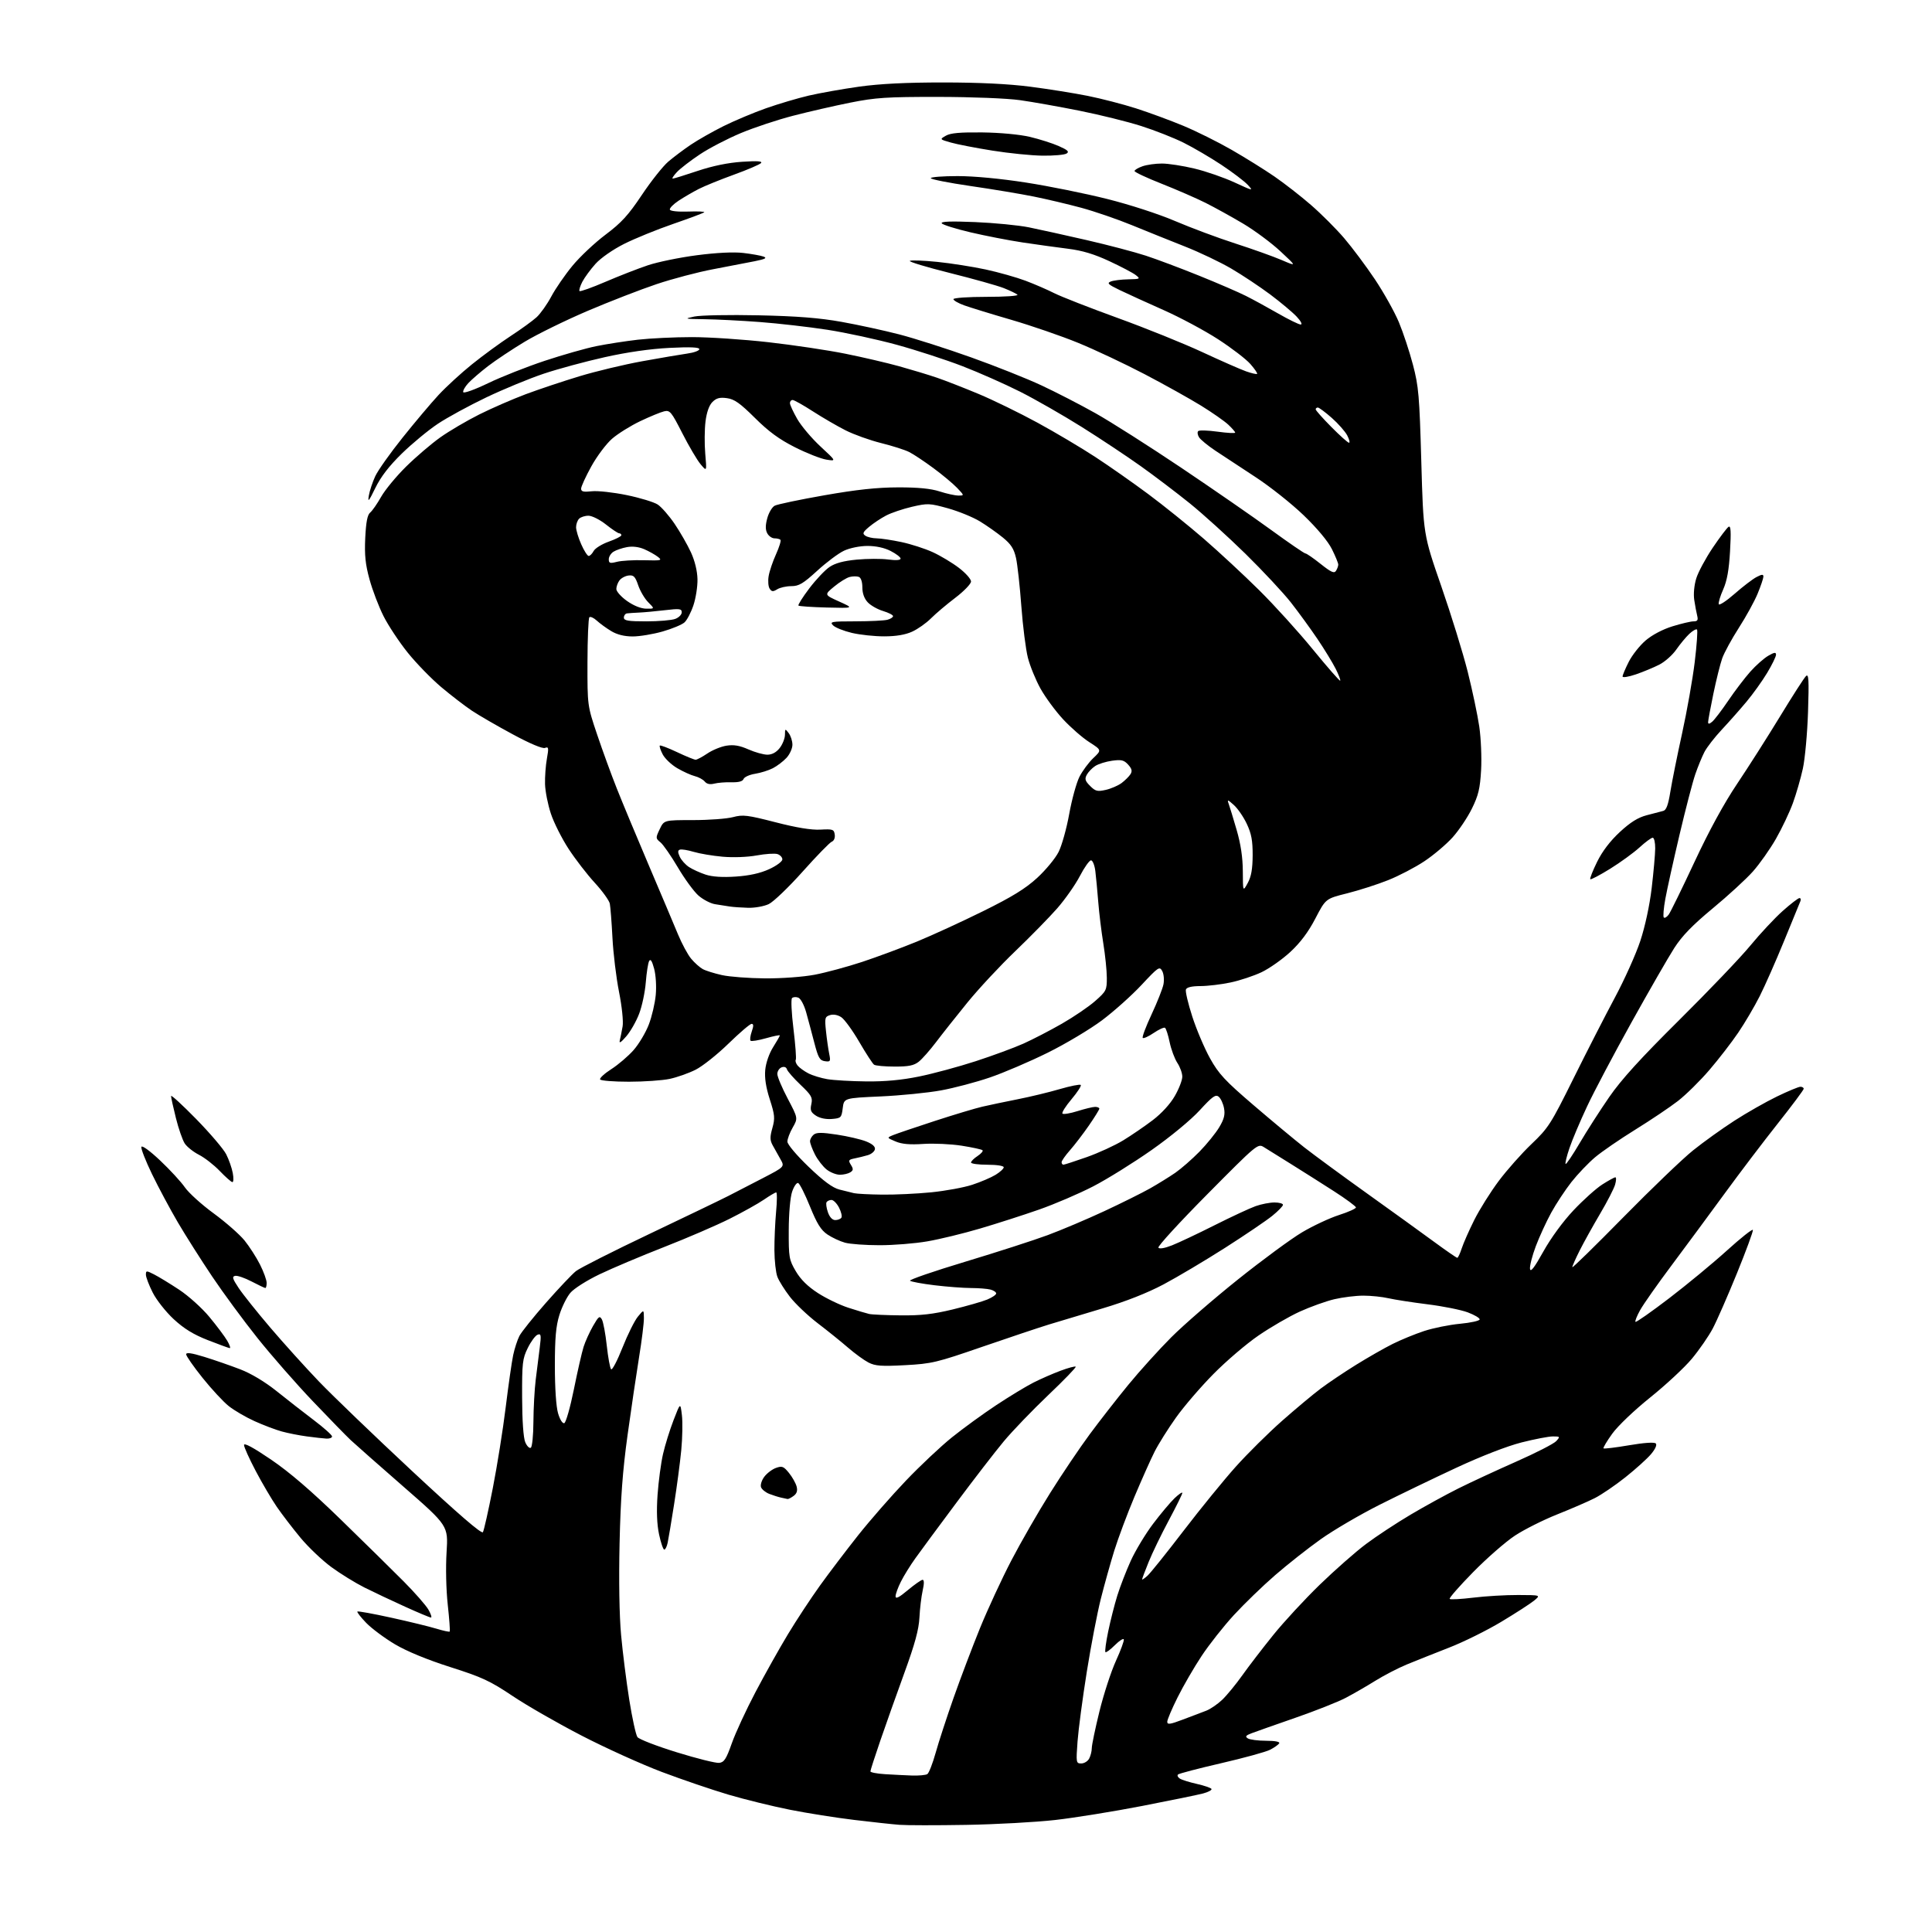 <?xml version="1.0" encoding="UTF-8" standalone="no"?>
<svg 
  version="1.1" 
  xmlns="http://www.w3.org/2000/svg" 
  xmlns:xlink="http://www.w3.org/1999/xlink" 
  xmlns:svg="http://www.w3.org/2000/svg"
  xmlns:rdf="http://www.w3.org/1999/02/22-rdf-syntax-ns#"
  xmlns:cc="http://creativecommons.org/ns#"
  xmlns:dc="http://purl.org/dc/elements/1.1/"
  viewBox="0 0 768 768"
  width="768"
  height="768"
>
<style>svg {background-color: white; }</style>"
<path stroke="none" fill="black" fill-rule="evenodd" d="M384.00,725.42C372.18,725.62 360.25,725.61 357.50,725.39C354.75,725.18 346.65,724.30 339.50,723.44C332.35,722.58 320.88,720.77 314.00,719.40C307.12,718.03 296.14,715.34 289.59,713.41C283.05,711.47 271.12,707.41 263.09,704.38C255.07,701.35 240.75,694.87 231.29,689.98C221.82,685.09 209.44,677.99 203.79,674.20C194.82,668.19 191.64,666.71 179.00,662.69C169.76,659.74 161.78,656.45 157.00,653.63C152.88,651.18 147.73,647.35 145.56,645.11C143.40,642.87 141.83,640.85 142.06,640.61C142.30,640.38 148.35,641.48 155.50,643.05C162.65,644.62 170.73,646.59 173.45,647.42C176.18,648.25 178.57,648.77 178.77,648.57C178.96,648.37 178.61,643.57 177.99,637.91C177.34,631.97 177.14,623.14 177.52,617.05C178.18,606.50 178.18,606.50 160.42,591.00C150.65,582.48 141.22,574.15 139.45,572.50C137.69,570.85 130.85,563.84 124.26,556.92C117.67,550.00 107.80,538.72 102.33,531.86C96.85,525.00 88.76,514.01 84.35,507.44C79.94,500.87 73.79,491.18 70.69,485.90C67.59,480.61 62.97,471.98 60.42,466.71C57.87,461.44 55.97,456.58 56.20,455.90C56.44,455.18 59.57,457.46 63.65,461.31C67.53,464.97 71.96,469.77 73.49,471.99C75.03,474.21 80.18,478.87 84.95,482.35C89.71,485.84 95.22,490.67 97.19,493.09C99.15,495.52 101.94,499.85 103.38,502.72C104.82,505.59 106.00,508.85 106.00,509.97C106.00,511.09 105.77,512.00 105.48,512.00C105.20,512.00 102.74,510.84 100.03,509.42C97.31,508.00 94.37,506.99 93.49,507.17C92.16,507.44 92.40,508.28 94.87,512.00C96.52,514.48 102.18,521.57 107.46,527.76C112.74,533.95 121.43,543.58 126.78,549.16C132.13,554.74 148.81,570.78 163.85,584.80C182.20,601.89 191.45,609.88 191.96,609.06C192.38,608.39 194.14,600.53 195.89,591.60C197.64,582.67 199.95,568.19 201.02,559.43C202.10,550.67 203.43,541.34 203.99,538.70C204.55,536.06 205.67,532.61 206.48,531.04C207.30,529.46 212.06,523.52 217.06,517.84C222.07,512.15 227.41,506.51 228.94,505.29C230.46,504.08 243.58,497.44 258.10,490.54C272.62,483.63 286.75,476.83 289.50,475.42C292.25,474.00 298.43,470.81 303.23,468.33C311.95,463.81 311.95,463.81 310.23,460.78C309.28,459.11 307.89,456.64 307.15,455.27C306.05,453.26 306.02,451.99 307.03,448.41C308.12,444.52 308.00,443.22 306.00,437.00C304.46,432.21 303.89,428.49 304.20,425.25C304.47,422.48 305.77,418.73 307.33,416.27C308.80,413.94 310.00,411.84 310.00,411.59C310.00,411.35 307.52,411.86 304.48,412.72C301.44,413.58 298.69,414.02 298.36,413.70C298.04,413.37 298.25,411.73 298.83,410.05C299.61,407.82 299.59,407.00 298.77,407.00C298.14,407.00 294.01,410.54 289.57,414.86C285.13,419.19 279.25,423.86 276.50,425.24C273.75,426.62 269.12,428.26 266.20,428.88C263.29,429.49 256.00,430.00 250.01,430.00C244.02,430.00 238.87,429.60 238.56,429.10C238.26,428.61 240.26,426.76 243.02,424.99C245.78,423.22 249.76,419.81 251.87,417.42C253.97,415.02 256.69,410.46 257.91,407.28C259.13,404.10 260.37,398.80 260.67,395.50C260.99,392.08 260.71,387.59 260.02,385.04C259.18,381.94 258.58,381.03 258.04,382.04C257.61,382.84 257.02,386.65 256.71,390.50C256.41,394.35 255.22,399.98 254.06,403.00C252.91,406.03 250.60,410.07 248.92,412.00C246.76,414.48 246.03,414.92 246.39,413.50C246.67,412.40 247.16,409.93 247.50,408.00C247.84,406.00 247.23,400.12 246.07,394.27C244.95,388.65 243.78,378.97 243.46,372.77C243.14,366.57 242.66,360.47 242.41,359.21C242.15,357.95 239.46,354.22 236.42,350.91C233.38,347.61 228.71,341.55 226.03,337.45C223.35,333.34 220.18,327.05 218.99,323.46C217.79,319.87 216.75,314.58 216.66,311.72C216.58,308.85 216.91,304.29 217.40,301.59C218.17,297.25 218.09,296.75 216.64,297.31C215.64,297.69 210.69,295.61 203.86,291.92C197.73,288.62 190.41,284.39 187.60,282.52C184.80,280.65 179.30,276.42 175.38,273.12C171.47,269.82 165.48,263.67 162.08,259.44C158.69,255.22 154.36,248.69 152.46,244.92C150.57,241.16 148.06,234.60 146.90,230.35C145.24,224.33 144.87,220.67 145.19,213.81C145.50,207.50 146.05,204.65 147.15,203.75C147.99,203.06 149.95,200.25 151.50,197.50C153.05,194.75 157.51,189.35 161.41,185.50C165.31,181.65 171.43,176.42 175.00,173.88C178.57,171.34 185.55,167.24 190.50,164.76C195.45,162.28 203.78,158.66 209.00,156.70C214.22,154.75 223.83,151.54 230.35,149.57C236.87,147.59 248.12,144.90 255.35,143.59C262.58,142.28 270.64,140.91 273.25,140.54C275.86,140.18 278.00,139.39 278.00,138.79C278.00,138.03 274.40,137.88 266.13,138.29C258.47,138.68 249.33,139.99 240.38,141.99C232.74,143.69 221.82,146.65 216.11,148.56C210.39,150.48 200.14,154.71 193.31,157.97C186.49,161.23 177.82,165.96 174.03,168.48C170.25,171.00 163.82,176.31 159.74,180.29C154.63,185.29 151.36,189.54 149.18,194.02C146.60,199.32 146.13,199.86 146.62,197.00C146.95,195.07 148.10,191.60 149.18,189.28C150.26,186.96 155.14,180.07 160.03,173.97C164.91,167.86 171.34,160.24 174.32,157.02C177.30,153.81 183.28,148.31 187.62,144.82C191.95,141.33 198.88,136.26 203.00,133.57C207.12,130.88 211.77,127.51 213.32,126.09C214.87,124.66 217.51,120.95 219.17,117.82C220.84,114.70 224.62,109.21 227.58,105.63C230.54,102.04 236.45,96.48 240.73,93.27C247.03,88.54 249.76,85.55 255.14,77.50C258.80,72.03 263.52,66.07 265.64,64.26C267.76,62.45 271.81,59.41 274.63,57.51C277.45,55.61 283.30,52.29 287.63,50.13C291.96,47.98 299.55,44.79 304.50,43.04C309.45,41.30 317.10,39.03 321.50,38.00C325.90,36.98 334.90,35.38 341.50,34.45C349.74,33.30 360.24,32.77 375.00,32.78C389.22,32.78 400.90,33.35 409.50,34.46C416.65,35.38 426.95,37.02 432.38,38.11C437.81,39.20 446.47,41.44 451.61,43.09C456.76,44.74 465.20,47.85 470.37,50.00C475.54,52.15 484.21,56.46 489.64,59.59C495.06,62.71 502.71,67.47 506.62,70.17C510.54,72.87 517.07,77.95 521.12,81.47C525.18,84.99 531.12,90.93 534.33,94.68C537.54,98.43 543.05,105.81 546.57,111.07C550.08,116.33 554.36,123.98 556.07,128.07C557.78,132.16 560.30,139.78 561.67,145.00C563.93,153.57 564.25,157.33 564.99,183.50C565.81,212.50 565.81,212.50 572.92,233.00C576.83,244.28 581.56,259.57 583.43,267.00C585.29,274.43 587.37,284.26 588.04,288.87C588.71,293.47 589.04,301.24 588.76,306.14C588.34,313.48 587.69,316.18 585.10,321.44C583.37,324.96 579.92,330.10 577.42,332.88C574.92,335.65 569.87,339.93 566.19,342.37C562.51,344.82 556.01,348.21 551.74,349.90C547.47,351.60 540.15,353.95 535.48,355.12C526.97,357.25 526.97,357.25 522.88,365.12C520.08,370.50 516.94,374.69 512.94,378.40C509.72,381.38 504.55,385.01 501.46,386.48C498.36,387.94 492.83,389.78 489.16,390.55C485.50,391.33 480.12,391.97 477.22,391.98C473.73,391.99 471.76,392.46 471.42,393.34C471.14,394.08 472.28,398.92 473.95,404.09C475.62,409.27 478.80,416.75 481.02,420.73C484.46,426.91 486.96,429.60 498.27,439.29C505.55,445.53 514.65,453.10 518.50,456.12C522.35,459.13 533.60,467.39 543.50,474.47C553.40,481.55 565.38,490.19 570.11,493.67C574.85,497.15 578.98,500.00 579.29,500.00C579.59,500.00 580.39,498.31 581.06,496.25C581.73,494.19 583.97,489.11 586.04,484.97C588.11,480.83 592.48,473.86 595.76,469.47C599.04,465.09 604.92,458.46 608.82,454.75C615.49,448.40 616.49,446.84 625.46,428.75C630.71,418.16 638.13,403.67 641.95,396.53C645.77,389.40 650.31,379.29 652.04,374.06C653.94,368.34 655.74,359.97 656.57,353.03C657.32,346.69 657.95,339.59 657.97,337.25C657.99,334.91 657.54,333.00 656.98,333.00C656.42,333.00 654.05,334.74 651.73,336.87C649.40,339.00 644.15,342.81 640.06,345.35C635.97,347.88 632.42,349.75 632.16,349.50C631.91,349.25 633.13,346.15 634.87,342.61C636.94,338.40 640.06,334.31 643.90,330.75C648.13,326.84 651.12,324.97 654.63,324.06C657.31,323.36 660.25,322.59 661.17,322.35C662.38,322.04 663.15,319.95 663.99,314.71C664.63,310.74 666.73,300.33 668.65,291.57C670.58,282.80 672.84,270.06 673.67,263.24C674.50,256.42 674.91,250.58 674.59,250.25C674.26,249.93 672.89,250.70 671.54,251.96C670.19,253.23 667.86,256.04 666.35,258.21C664.85,260.38 661.82,263.07 659.61,264.20C657.40,265.33 653.21,267.07 650.30,268.07C647.38,269.07 645.00,269.45 645.00,268.91C645.00,268.37 646.11,265.75 647.46,263.08C648.81,260.41 651.83,256.59 654.17,254.59C656.74,252.39 660.95,250.17 664.81,248.98C668.33,247.89 672.11,247.00 673.21,247.00C674.79,247.00 675.10,246.52 674.66,244.75C674.35,243.51 673.82,240.70 673.49,238.50C673.13,236.14 673.46,232.62 674.29,229.93C675.06,227.42 678.01,221.94 680.83,217.75C683.66,213.56 686.50,209.81 687.14,209.41C688.03,208.86 688.17,211.25 687.72,219.09C687.30,226.53 686.52,230.87 685.00,234.30C683.82,236.94 683.03,239.58 683.23,240.18C683.42,240.77 686.27,238.91 689.54,236.04C692.82,233.16 696.74,230.17 698.25,229.38C700.40,228.26 700.99,228.23 700.98,229.22C700.96,229.93 699.93,232.97 698.68,236.00C697.43,239.03 694.08,245.13 691.22,249.57C688.37,254.01 685.39,259.47 684.60,261.71C683.81,263.95 682.23,270.30 681.08,275.83C679.94,281.36 679.00,286.42 679.00,287.06C679.00,287.90 679.47,287.86 680.62,286.90C681.51,286.16 684.38,282.40 687.00,278.53C689.62,274.66 693.57,269.48 695.77,267.00C697.97,264.52 701.18,261.69 702.89,260.69C705.30,259.29 706.00,259.19 706.00,260.25C706.00,261.00 704.41,264.27 702.46,267.50C700.51,270.74 696.82,275.89 694.26,278.94C691.71,282.00 687.29,286.99 684.45,290.03C681.60,293.07 678.49,297.08 677.53,298.94C676.57,300.80 674.93,304.80 673.89,307.82C672.85,310.84 670.03,321.67 667.62,331.90C665.21,342.13 662.68,353.56 662.00,357.29C661.31,361.03 661.04,364.37 661.39,364.72C661.74,365.07 662.62,364.54 663.35,363.54C664.08,362.54 668.68,353.14 673.59,342.63C679.36,330.26 685.32,319.34 690.50,311.63C694.90,305.08 702.57,293.03 707.55,284.86C712.52,276.69 717.18,269.44 717.91,268.75C718.99,267.72 719.13,270.21 718.72,283.00C718.44,291.52 717.51,301.67 716.66,305.55C715.81,309.43 714.03,315.59 712.70,319.25C711.37,322.90 708.34,329.29 705.96,333.45C703.59,337.60 699.45,343.46 696.77,346.47C694.09,349.48 686.93,356.05 680.86,361.07C672.82,367.73 668.67,372.00 665.55,376.85C663.20,380.51 655.56,393.79 648.57,406.36C641.58,418.93 633.61,434.00 630.87,439.86C628.12,445.71 624.98,453.14 623.89,456.37C622.79,459.59 622.10,462.44 622.35,462.69C622.60,462.93 625.12,459.20 627.95,454.39C630.78,449.58 636.07,441.34 639.71,436.07C644.50,429.13 652.14,420.73 667.50,405.50C679.15,393.95 691.88,380.63 695.78,375.89C699.68,371.15 705.46,364.97 708.63,362.14C711.80,359.31 714.81,357.00 715.31,357.00C715.81,357.00 715.97,357.56 715.68,358.25C715.38,358.94 712.47,366.02 709.22,374.00C705.96,381.98 701.59,391.88 699.51,396.00C697.43,400.12 693.59,406.65 690.97,410.50C688.36,414.35 683.21,421.02 679.52,425.32C675.84,429.62 670.21,435.17 667.02,437.65C663.83,440.12 656.21,445.24 650.09,449.03C643.97,452.82 636.75,457.77 634.05,460.05C631.35,462.33 627.13,466.76 624.66,469.89C622.20,473.03 618.59,478.50 616.64,482.05C614.69,485.60 611.93,491.61 610.50,495.40C609.07,499.20 608.04,503.25 608.20,504.40C608.41,505.89 609.93,503.93 613.50,497.51C616.48,492.16 621.32,485.54 625.50,481.11C629.35,477.02 634.50,472.40 636.95,470.84C639.39,469.28 641.72,468.00 642.13,468.00C642.53,468.00 642.49,469.30 642.03,470.90C641.57,472.49 638.90,477.69 636.09,482.44C633.28,487.20 629.64,493.75 627.99,497.01C626.35,500.28 625.01,503.29 625.02,503.72C625.03,504.15 634.14,495.24 645.27,483.91C656.40,472.59 668.88,460.61 673.01,457.30C677.14,453.98 684.53,448.68 689.44,445.51C694.35,442.34 701.98,438.00 706.38,435.87C710.79,433.74 714.98,432.00 715.70,432.00C716.41,432.00 717.00,432.36 717.00,432.81C717.00,433.25 712.38,439.44 706.74,446.56C701.09,453.68 691.55,466.25 685.53,474.50C679.51,482.75 670.03,495.57 664.48,503.00C658.92,510.43 653.31,518.41 652.01,520.74C650.71,523.07 649.86,525.19 650.13,525.46C650.39,525.72 656.43,521.49 663.55,516.05C670.67,510.60 681.00,502.07 686.50,497.08C692.00,492.09 696.64,488.42 696.80,488.92C696.97,489.42 694.11,497.18 690.46,506.16C686.80,515.15 682.47,525.03 680.84,528.11C679.20,531.20 675.47,536.60 672.55,540.11C669.62,543.63 662.17,550.55 656.00,555.50C649.64,560.61 643.10,566.84 640.89,569.92C638.75,572.89 637.19,575.52 637.42,575.75C637.65,575.98 642.21,575.43 647.55,574.52C653.50,573.50 657.62,573.22 658.19,573.79C658.75,574.35 658.03,576.00 656.32,578.03C654.78,579.86 650.20,583.99 646.14,587.22C642.08,590.45 636.60,594.18 633.96,595.52C631.32,596.86 624.60,599.77 619.03,601.99C613.46,604.21 605.88,608.01 602.20,610.44C598.51,612.87 591.04,619.40 585.60,624.94C580.15,630.49 575.95,635.29 576.27,635.60C576.58,635.91 580.81,635.68 585.67,635.09C590.53,634.49 598.55,634.02 603.50,634.04C612.50,634.07 612.50,634.07 609.80,636.29C608.31,637.50 602.44,641.30 596.75,644.71C591.06,648.13 581.70,652.76 575.95,654.99C570.20,657.23 562.68,660.23 559.23,661.65C555.79,663.07 550.16,665.99 546.73,668.12C543.31,670.26 537.99,673.32 534.93,674.93C531.87,676.53 522.87,680.10 514.93,682.85C506.99,685.60 499.17,688.37 497.53,688.99C495.18,689.88 494.87,690.30 496.03,691.04C496.84,691.55 500.11,691.98 503.31,691.98C506.95,691.99 508.89,692.38 508.50,693.01C508.15,693.56 506.53,694.71 504.89,695.55C503.26,696.40 494.50,698.81 485.44,700.90C476.38,702.99 468.65,705.01 468.26,705.40C467.88,705.79 468.22,706.52 469.03,707.03C469.84,707.54 472.88,708.49 475.80,709.14C478.71,709.80 481.31,710.69 481.58,711.12C481.84,711.55 480.36,712.36 478.28,712.92C476.20,713.47 465.27,715.72 454.00,717.90C442.73,720.09 427.20,722.59 419.50,723.47C411.80,724.34 395.82,725.22 384.00,725.42zM362.50,705.80C365.25,705.89 368.01,705.64 368.63,705.23C369.26,704.83 370.74,701.03 371.93,696.79C373.11,692.55 376.32,682.72 379.05,674.96C381.78,667.20 386.52,654.70 389.58,647.17C392.65,639.65 398.24,627.58 402.01,620.34C405.77,613.11 412.71,601.04 417.43,593.53C422.14,586.01 429.22,575.51 433.16,570.18C437.09,564.86 444.00,556.00 448.51,550.50C453.02,545.00 460.71,536.49 465.60,531.59C470.50,526.69 482.43,516.34 492.13,508.59C501.82,500.84 513.30,492.40 517.63,489.84C521.96,487.27 528.54,484.20 532.25,483.00C535.96,481.81 539.00,480.45 539.00,479.98C539.00,479.52 535.06,476.61 530.25,473.52C525.44,470.43 517.75,465.56 513.16,462.70C508.58,459.84 503.73,456.82 502.40,456.00C500.01,454.52 499.70,454.78 479.92,474.74C468.89,485.87 460.14,495.42 460.48,495.96C460.85,496.56 462.95,496.20 465.90,495.04C468.56,493.99 476.20,490.38 482.89,487.01C489.58,483.65 496.90,480.24 499.15,479.45C501.41,478.65 504.77,478.00 506.63,478.00C508.48,478.00 510.00,478.42 510.00,478.93C510.00,479.45 508.09,481.42 505.75,483.31C503.41,485.21 494.98,490.92 487.00,496.02C479.02,501.11 468.00,507.66 462.50,510.58C456.05,513.99 447.53,517.35 438.50,520.04C430.80,522.33 421.12,525.24 417.00,526.50C412.88,527.77 400.86,531.79 390.30,535.43C372.31,541.65 370.38,542.11 359.77,542.68C350.34,543.18 347.91,543.00 345.23,541.62C343.47,540.71 339.82,538.06 337.13,535.73C334.44,533.40 329.01,529.02 325.05,526.00C321.10,522.98 316.13,518.25 314.00,515.50C311.88,512.75 309.63,509.17 309.02,507.54C308.40,505.92 307.87,501.17 307.84,496.99C307.82,492.81 308.12,485.93 308.51,481.69C308.91,477.46 308.93,474.00 308.55,474.00C308.17,474.00 305.98,475.29 303.68,476.87C301.38,478.45 295.24,481.88 290.03,484.49C284.82,487.10 273.12,492.15 264.03,495.70C254.94,499.25 243.39,504.13 238.38,506.53C233.25,508.99 228.13,512.24 226.70,513.95C225.30,515.61 223.34,519.57 222.36,522.74C220.99,527.15 220.57,531.89 220.57,543.00C220.57,551.81 221.07,559.19 221.84,561.81C222.58,564.31 223.61,565.96 224.30,565.73C224.96,565.51 226.67,559.48 228.12,552.33C229.56,545.17 231.30,537.56 231.98,535.41C232.66,533.26 234.35,529.52 235.74,527.10C237.95,523.25 238.38,522.93 239.26,524.50C239.81,525.49 240.69,530.17 241.20,534.90C241.72,539.63 242.49,543.86 242.93,544.31C243.36,544.75 245.39,540.90 247.43,535.73C249.48,530.57 252.22,525.03 253.54,523.42C255.93,520.50 255.93,520.50 255.96,524.00C255.98,525.92 255.12,532.90 254.04,539.50C252.97,546.10 250.91,560.05 249.46,570.50C247.50,584.73 246.70,595.53 246.29,613.50C245.96,628.24 246.19,642.33 246.90,650.00C247.53,656.88 248.99,668.46 250.15,675.73C251.31,683.01 252.77,689.67 253.39,690.52C254.02,691.38 261.05,694.10 269.02,696.56C276.98,699.03 284.57,700.92 285.88,700.77C287.86,700.54 288.69,699.26 290.90,693.00C292.35,688.88 296.60,679.70 300.33,672.62C304.06,665.53 309.87,655.18 313.23,649.62C316.59,644.05 322.30,635.37 325.93,630.32C329.56,625.27 336.41,616.25 341.15,610.27C345.90,604.29 354.41,594.55 360.06,588.64C365.70,582.72 373.96,574.95 378.41,571.37C382.86,567.79 390.80,562.02 396.06,558.54C401.32,555.07 407.94,551.05 410.79,549.61C413.63,548.17 418.47,546.05 421.55,544.90C424.62,543.75 427.35,543.02 427.61,543.28C427.87,543.54 422.94,548.64 416.65,554.62C410.37,560.61 402.43,568.86 399.01,572.97C395.59,577.07 387.08,588.10 380.10,597.47C373.11,606.83 365.79,616.75 363.83,619.50C361.86,622.25 359.29,626.39 358.13,628.71C356.96,631.03 356.00,633.66 356.00,634.55C356.00,635.73 357.37,635.04 360.89,632.09C363.58,629.84 366.22,628.00 366.75,628.00C367.39,628.00 367.40,629.50 366.78,632.25C366.25,634.59 365.67,639.42 365.49,643.00C365.24,647.81 363.68,653.52 359.50,665.00C356.40,673.52 352.09,685.65 349.93,691.95C347.77,698.25 346.00,703.74 346.00,704.15C346.00,704.56 348.59,705.06 351.75,705.26C354.91,705.46 359.75,705.70 362.50,705.80zM429.82,701.00C430.98,701.00 432.40,700.13 432.96,699.07C433.53,698.00 434.00,696.13 434.00,694.91C434.00,693.69 435.37,687.11 437.05,680.29C438.73,673.47 441.67,664.45 443.58,660.26C445.49,656.07 446.91,652.22 446.73,651.69C446.56,651.17 444.95,652.20 443.16,653.99C441.37,655.78 439.69,657.02 439.42,656.75C439.15,656.48 439.64,652.79 440.52,648.55C441.40,644.31 443.02,637.91 444.13,634.32C445.24,630.73 447.66,624.47 449.51,620.40C451.37,616.33 455.35,609.74 458.36,605.75C461.37,601.76 465.22,597.18 466.91,595.56C468.61,593.95 470.00,593.00 470.00,593.46C470.00,593.92 467.57,598.84 464.60,604.39C461.62,609.95 458.02,617.39 456.60,620.92C455.17,624.45 454.00,627.56 454.00,627.83C454.00,628.09 454.95,627.45 456.12,626.40C457.29,625.36 463.75,617.30 470.49,608.50C477.23,599.70 486.58,588.23 491.27,583.00C495.96,577.77 504.23,569.59 509.65,564.80C515.07,560.02 521.98,554.25 525.00,551.98C528.02,549.71 534.35,545.46 539.07,542.53C543.78,539.61 550.30,535.88 553.57,534.25C556.83,532.62 562.47,530.30 566.11,529.10C569.75,527.91 576.17,526.61 580.39,526.22C584.60,525.82 588.11,525.05 588.19,524.50C588.27,523.95 586.12,522.68 583.42,521.67C580.71,520.67 573.53,519.23 567.46,518.48C561.39,517.72 554.41,516.64 551.96,516.08C549.51,515.51 545.02,515.04 542.00,515.04C538.98,515.03 533.76,515.68 530.42,516.46C527.07,517.25 520.89,519.47 516.67,521.39C512.46,523.31 505.08,527.59 500.26,530.90C495.44,534.20 487.38,541.09 482.34,546.21C477.29,551.32 470.61,559.10 467.48,563.50C464.35,567.90 460.52,573.99 458.98,577.04C457.44,580.08 453.84,588.16 450.96,594.99C448.09,601.82 444.48,611.47 442.93,616.45C441.39,621.43 438.98,630.05 437.58,635.61C436.18,641.17 433.67,654.22 432.01,664.61C430.35,675.00 428.70,687.44 428.34,692.25C427.72,700.69 427.77,701.00 429.82,701.00zM470.25,683.54C473.69,682.24 477.85,680.66 479.50,680.03C481.15,679.39 484.01,677.44 485.85,675.69C487.69,673.93 491.27,669.58 493.81,666.00C496.35,662.42 501.87,655.23 506.09,650.00C510.30,644.77 518.64,635.75 524.62,629.95C530.61,624.14 538.88,616.86 543.00,613.78C547.12,610.69 555.10,605.44 560.72,602.11C566.34,598.78 574.89,594.09 579.72,591.68C584.55,589.27 594.89,584.48 602.71,581.02C610.53,577.57 617.68,573.90 618.62,572.87C620.24,571.08 620.18,571.00 617.28,571.00C615.62,571.00 610.02,572.08 604.84,573.39C599.17,574.83 588.87,578.82 578.96,583.43C569.91,587.64 556.14,594.28 548.37,598.19C540.59,602.11 530.10,608.25 525.05,611.84C520.00,615.43 511.82,621.87 506.88,626.16C501.94,630.44 494.56,637.58 490.47,642.03C486.39,646.47 480.61,653.80 477.63,658.31C474.65,662.81 470.37,670.20 468.11,674.73C465.85,679.25 464.00,683.62 464.00,684.43C464.00,685.64 465.14,685.48 470.25,683.54zM171.31,643.00C170.86,642.99 166.22,641.05 161.00,638.68C155.78,636.32 148.52,632.88 144.87,631.06C141.23,629.23 135.30,625.57 131.69,622.92C128.08,620.27 122.59,615.05 119.47,611.30C116.36,607.56 112.12,602.02 110.04,599.00C107.97,595.98 104.18,589.54 101.64,584.71C99.09,579.87 97.00,575.24 97.00,574.41C97.00,573.43 100.73,575.44 107.73,580.20C115.11,585.22 123.75,592.65 135.42,604.00C144.75,613.08 156.01,624.15 160.44,628.61C164.87,633.07 169.31,638.13 170.31,639.86C171.30,641.59 171.75,643.00 171.31,643.00zM264.06,616.00C263.63,616.00 262.70,613.28 261.99,609.96C261.13,605.88 260.93,600.77 261.39,594.21C261.77,588.87 262.74,581.58 263.56,578.00C264.38,574.42 266.27,568.35 267.76,564.50C270.46,557.50 270.46,557.50 271.06,562.50C271.40,565.25 271.28,571.55 270.81,576.50C270.33,581.45 269.05,591.12 267.96,598.00C266.88,604.88 265.73,611.74 265.41,613.25C265.10,614.76 264.49,616.00 264.06,616.00zM313.06,595.88C312.75,595.82 311.60,595.57 310.50,595.33C309.40,595.09 307.29,594.42 305.82,593.85C304.35,593.28 302.87,592.09 302.53,591.21C302.19,590.32 302.76,588.45 303.81,587.05C304.85,585.65 306.95,584.06 308.46,583.52C310.89,582.65 311.50,582.89 313.63,585.52C314.96,587.16 316.32,589.58 316.67,590.91C317.11,592.60 316.75,593.71 315.46,594.66C314.45,595.40 313.37,595.95 313.06,595.88zM211.00,575.50C211.55,575.16 212.02,570.53 212.04,565.19C212.07,559.86 212.48,552.35 212.95,548.50C213.43,544.65 214.15,538.90 214.55,535.73C215.19,530.68 215.08,530.03 213.69,530.57C212.81,530.90 211.06,533.28 209.80,535.84C207.70,540.09 207.50,541.82 207.55,555.50C207.58,564.80 208.06,571.57 208.80,573.31C209.46,574.86 210.45,575.84 211.00,575.50zM129.75,571.87C128.51,571.80 125.03,571.41 122.00,571.00C118.97,570.60 114.47,569.71 112.00,569.03C109.53,568.35 104.66,566.50 101.19,564.93C97.71,563.36 93.11,560.67 90.95,558.96C88.79,557.25 84.09,552.18 80.51,547.71C76.93,543.24 74.00,539.03 74.00,538.37C74.00,537.51 76.14,537.82 81.25,539.39C85.24,540.62 91.65,542.85 95.50,544.33C99.87,546.01 105.32,549.29 110.00,553.03C114.12,556.34 120.76,561.51 124.75,564.53C128.74,567.55 132.00,570.46 132.00,571.01C132.00,571.55 130.99,571.94 129.75,571.87zM91.31,535.90C90.86,535.85 86.95,534.41 82.61,532.72C76.91,530.49 73.15,528.18 69.06,524.40C65.95,521.52 62.19,516.76 60.71,513.82C59.22,510.88 58.00,507.68 58.00,506.71C58.00,505.05 58.19,505.04 61.25,506.60C63.04,507.51 67.53,510.24 71.22,512.68C74.92,515.12 80.32,519.98 83.22,523.49C86.13,526.99 89.31,531.24 90.31,532.93C91.30,534.62 91.75,535.96 91.31,535.90zM358.00,522.88C366.06,522.97 370.88,522.42 378.74,520.52C384.37,519.15 390.56,517.38 392.49,516.57C394.42,515.76 396.00,514.68 396.00,514.17C396.00,513.65 394.99,512.96 393.75,512.63C392.51,512.30 389.02,512.02 386.00,512.01C382.98,512.00 376.45,511.51 371.50,510.91C366.55,510.31 362.16,509.50 361.75,509.11C361.33,508.72 371.23,505.31 383.75,501.54C396.26,497.77 411.00,493.01 416.50,490.97C422.00,488.93 432.12,484.64 438.98,481.45C445.84,478.25 454.03,474.18 457.18,472.40C460.32,470.62 464.83,467.83 467.20,466.20C469.56,464.56 473.89,460.78 476.81,457.80C479.73,454.81 483.26,450.45 484.66,448.11C486.60,444.87 487.05,443.07 486.57,440.53C486.23,438.70 485.28,436.65 484.46,435.97C483.22,434.94 481.97,435.83 476.90,441.36C473.39,445.20 465.33,451.85 457.77,457.16C450.59,462.20 440.17,468.69 434.61,471.57C429.05,474.45 419.32,478.63 413.00,480.84C406.68,483.05 396.10,486.45 389.50,488.39C382.90,490.34 373.50,492.62 368.62,493.46C363.73,494.31 355.18,495.00 349.62,494.99C344.05,494.99 337.87,494.54 335.88,493.98C333.89,493.43 330.76,491.97 328.92,490.73C326.33,488.98 324.77,486.47 321.96,479.55C319.97,474.63 317.86,470.45 317.27,470.26C316.67,470.06 315.60,471.61 314.89,473.70C314.13,475.92 313.57,482.28 313.54,489.00C313.50,499.87 313.66,500.76 316.34,505.33C318.27,508.62 321.08,511.39 325.15,514.02C328.43,516.14 333.90,518.78 337.31,519.87C340.71,520.97 344.40,522.07 345.50,522.32C346.60,522.57 352.23,522.82 358.00,522.88zM332.04,485.00C333.05,485.00 334.15,484.56 334.48,484.03C334.81,483.50 334.38,481.70 333.52,480.03C332.65,478.36 331.31,477.00 330.53,477.00C329.75,477.00 328.87,477.40 328.57,477.89C328.27,478.37 328.51,480.17 329.11,481.89C329.80,483.85 330.87,485.00 332.04,485.00zM350.64,474.88C355.67,474.95 364.45,474.53 370.14,473.97C375.84,473.40 383.20,472.05 386.50,470.96C389.80,469.88 393.96,468.10 395.75,467.01C397.54,465.92 399.00,464.57 399.00,464.01C399.00,463.43 396.23,463.00 392.50,463.00C388.93,463.00 386.00,462.60 386.00,462.12C386.00,461.63 387.16,460.47 388.59,459.54C390.01,458.60 390.90,457.57 390.57,457.24C390.25,456.91 386.50,456.10 382.26,455.43C378.01,454.77 371.16,454.45 367.02,454.73C361.65,455.09 358.50,454.81 356.00,453.75C352.50,452.27 352.50,452.27 355.00,451.23C356.38,450.66 363.80,448.14 371.50,445.63C379.20,443.12 387.75,440.55 390.50,439.92C393.25,439.28 399.55,437.96 404.50,436.98C409.45,436.01 416.99,434.19 421.25,432.94C425.52,431.70 429.28,430.95 429.61,431.28C429.95,431.61 428.30,434.16 425.95,436.95C423.60,439.73 421.98,442.31 422.35,442.68C422.72,443.05 425.42,442.60 428.35,441.68C431.28,440.76 434.42,440.00 435.34,440.00C436.25,440.00 437.00,440.32 437.00,440.71C437.00,441.10 435.12,444.13 432.82,447.46C430.52,450.78 427.14,455.19 425.32,457.25C423.49,459.32 422.00,461.45 422.00,462.00C422.00,462.55 422.34,462.99 422.75,462.98C423.16,462.97 427.32,461.61 432.00,459.97C436.68,458.32 443.20,455.32 446.50,453.31C449.80,451.29 455.10,447.67 458.27,445.25C461.78,442.57 465.21,438.82 467.01,435.67C468.65,432.83 469.98,429.38 469.98,428.00C469.99,426.62 469.10,424.15 468.01,422.51C466.93,420.86 465.55,417.16 464.95,414.27C464.35,411.39 463.52,408.82 463.10,408.56C462.68,408.30 460.65,409.23 458.59,410.63C456.53,412.03 454.58,412.91 454.26,412.59C453.93,412.27 455.51,408.06 457.76,403.25C460.01,398.44 462.14,393.06 462.49,391.31C462.85,389.54 462.63,387.18 462.01,386.02C460.95,384.04 460.48,384.35 453.82,391.48C449.94,395.65 442.87,401.97 438.13,405.54C433.38,409.10 423.65,414.92 416.50,418.46C409.35,422.00 399.00,426.43 393.50,428.31C388.00,430.19 379.23,432.51 374.00,433.46C368.78,434.41 357.98,435.49 350.00,435.85C335.50,436.50 335.50,436.50 335.00,440.50C334.52,444.31 334.32,444.51 330.67,444.81C328.34,445.01 325.87,444.49 324.36,443.50C322.31,442.15 321.98,441.35 322.52,438.91C323.09,436.29 322.59,435.39 318.21,431.22C315.49,428.63 313.06,425.86 312.82,425.07C312.55,424.19 311.73,423.89 310.69,424.29C309.76,424.65 309.00,425.83 309.00,426.92C309.00,428.01 310.85,432.41 313.12,436.70C317.23,444.50 317.23,444.50 315.12,448.20C313.95,450.23 313.00,452.76 313.00,453.81C313.00,454.90 316.61,459.19 321.41,463.80C327.36,469.51 330.95,472.16 333.66,472.86C335.77,473.40 338.40,474.06 339.50,474.31C340.60,474.56 345.61,474.82 350.64,474.88zM92.36,469.91C91.89,469.85 89.63,467.86 87.34,465.47C85.05,463.08 81.35,460.20 79.10,459.05C76.86,457.91 74.31,455.88 73.43,454.54C72.56,453.20 70.97,448.65 69.92,444.42C68.86,440.20 68.00,436.27 68.00,435.69C68.00,435.11 72.50,439.23 78.00,444.85C83.49,450.47 88.86,456.76 89.91,458.83C90.97,460.90 92.15,464.26 92.53,466.30C92.91,468.33 92.84,469.96 92.36,469.91zM333.88,466.98C332.45,466.99 330.07,466.06 328.61,464.91C327.14,463.75 325.06,461.07 323.97,458.95C322.89,456.82 322.00,454.44 322.00,453.66C322.00,452.88 322.65,451.71 323.44,451.05C324.57,450.12 326.64,450.11 332.69,451.03C336.98,451.68 342.20,452.90 344.29,453.73C346.81,454.74 347.99,455.80 347.79,456.86C347.62,457.74 346.36,458.79 344.99,459.19C343.62,459.60 341.26,460.18 339.75,460.48C337.29,460.98 337.13,461.24 338.25,463.05C339.28,464.71 339.23,465.23 338.00,466.02C337.18,466.54 335.32,466.98 333.88,466.98zM344.34,429.88C351.78,429.96 358.38,429.35 365.34,427.93C370.93,426.79 381.05,424.06 387.84,421.85C394.63,419.64 403.18,416.49 406.84,414.85C410.50,413.21 417.37,409.65 422.09,406.95C426.82,404.24 432.78,400.19 435.34,397.93C439.76,394.04 440.00,393.57 439.98,388.67C439.97,385.82 439.34,379.68 438.58,375.00C437.82,370.32 436.91,362.90 436.57,358.50C436.22,354.10 435.70,348.59 435.41,346.25C435.12,343.91 434.34,342.00 433.69,342.00C433.03,342.01 431.04,344.82 429.26,348.25C427.47,351.69 423.42,357.46 420.26,361.08C417.09,364.69 409.60,372.34 403.61,378.08C397.62,383.81 389.06,393.00 384.58,398.50C380.11,404.00 374.47,411.11 372.06,414.31C369.64,417.50 366.56,420.99 365.20,422.06C363.27,423.57 361.16,424.00 355.62,423.98C351.70,423.98 348.03,423.64 347.45,423.23C346.88,422.83 344.23,418.76 341.57,414.19C338.91,409.61 335.69,405.19 334.42,404.35C333.00,403.42 331.25,403.10 329.92,403.53C327.92,404.16 327.79,404.68 328.34,409.86C328.66,412.96 329.24,417.00 329.61,418.84C330.24,421.93 330.11,422.15 327.90,421.84C325.86,421.55 325.25,420.49 323.70,414.50C322.70,410.65 321.24,405.19 320.45,402.36C319.64,399.48 318.27,396.93 317.34,396.58C316.42,396.22 315.29,396.31 314.84,396.76C314.38,397.22 314.64,402.74 315.42,409.03C316.19,415.32 316.60,420.84 316.33,421.28C316.05,421.72 316.40,422.77 317.09,423.61C317.79,424.45 319.69,425.82 321.33,426.67C322.97,427.52 326.37,428.56 328.90,428.99C331.43,429.41 338.38,429.82 344.34,429.88zM304.14,388.92C310.77,388.96 319.24,388.34 323.84,387.47C328.27,386.63 336.75,384.34 342.70,382.38C348.64,380.41 358.45,376.77 364.50,374.29C370.55,371.80 382.38,366.37 390.79,362.21C402.35,356.50 407.60,353.27 412.30,348.97C415.71,345.83 419.56,341.18 420.83,338.62C422.11,336.06 424.01,329.26 425.04,323.51C426.08,317.76 427.91,311.14 429.10,308.78C430.30,306.43 432.78,303.08 434.62,301.34C437.95,298.18 437.95,298.18 433.00,295.00C430.28,293.26 425.59,289.16 422.57,285.90C419.55,282.64 415.53,277.17 413.62,273.74C411.71,270.31 409.46,264.79 408.61,261.49C407.76,258.18 406.59,248.95 406.00,240.99C405.41,233.02 404.46,224.38 403.88,221.80C403.06,218.14 401.90,216.34 398.66,213.69C396.37,211.82 392.25,208.91 389.50,207.24C386.75,205.57 381.04,203.24 376.81,202.06C369.51,200.04 368.78,200.01 362.54,201.45C358.92,202.29 354.28,203.86 352.23,204.94C350.18,206.01 347.15,208.03 345.50,209.42C342.98,211.55 342.74,212.11 344.00,212.96C344.82,213.52 346.85,213.98 348.50,214.00C350.15,214.02 354.58,214.69 358.33,215.48C362.09,216.28 367.68,218.08 370.76,219.49C373.83,220.90 378.52,223.70 381.17,225.73C383.83,227.75 386.00,230.19 386.00,231.15C386.00,232.10 383.19,235.01 379.75,237.63C376.31,240.24 371.96,243.92 370.08,245.81C368.20,247.70 364.83,250.08 362.58,251.10C359.86,252.34 356.17,252.96 351.50,252.96C347.65,252.97 341.86,252.35 338.64,251.59C335.42,250.83 332.06,249.49 331.18,248.61C329.70,247.13 330.43,247.00 340.04,246.99C345.79,246.98 351.51,246.70 352.75,246.37C353.99,246.04 355.00,245.39 355.00,244.92C355.00,244.46 353.22,243.55 351.04,242.89C348.86,242.24 346.11,240.68 344.94,239.43C343.56,237.97 342.80,235.86 342.80,233.51C342.80,231.30 342.25,229.65 341.40,229.32C340.63,229.03 338.98,229.04 337.75,229.36C336.51,229.67 333.73,231.40 331.57,233.19C327.64,236.44 327.64,236.44 333.56,239.11C339.49,241.78 339.49,241.78 328.69,241.50C322.75,241.35 317.67,241.00 317.40,240.73C317.13,240.46 319.06,237.39 321.70,233.90C324.34,230.42 327.97,226.57 329.77,225.37C332.04,223.84 335.37,222.95 340.57,222.46C344.71,222.07 350.33,222.05 353.05,222.41C356.16,222.82 358.00,222.69 358.00,222.05C358.00,221.50 356.22,220.13 354.04,219.02C351.52,217.73 348.16,217.01 344.79,217.02C341.75,217.03 337.80,217.84 335.50,218.92C333.30,219.95 328.50,223.54 324.84,226.90C319.26,232.00 317.59,233.00 314.57,233.00C312.59,233.00 310.07,233.56 308.96,234.25C307.29,235.28 306.76,235.24 305.95,234.00C305.40,233.18 305.22,230.93 305.55,229.00C305.87,227.07 307.19,223.17 308.48,220.33C309.77,217.48 310.56,214.89 310.24,214.58C309.93,214.26 308.86,214.00 307.87,214.00C306.88,214.00 305.59,213.10 305.00,212.00C304.23,210.57 304.23,208.84 305.00,206.01C305.59,203.82 306.91,201.58 307.95,201.03C308.99,200.47 317.86,198.61 327.67,196.89C340.59,194.62 348.66,193.76 357.00,193.74C364.97,193.72 370.03,194.22 373.50,195.35C376.25,196.24 379.60,196.98 380.94,196.99C383.37,197.00 383.37,197.00 380.44,193.92C378.82,192.23 374.57,188.68 371.00,186.05C367.43,183.41 363.12,180.55 361.44,179.70C359.76,178.84 354.73,177.24 350.27,176.13C345.81,175.02 339.44,172.74 336.12,171.06C332.80,169.38 326.95,165.98 323.12,163.51C319.28,161.03 315.67,159.00 315.07,159.00C314.48,159.00 314.00,159.56 314.01,160.25C314.01,160.94 315.33,163.78 316.92,166.56C318.52,169.34 322.67,174.26 326.15,177.48C332.48,183.34 332.48,183.34 328.49,182.71C326.30,182.36 320.68,180.15 316.00,177.79C309.74,174.63 305.55,171.56 300.09,166.13C294.16,160.25 291.92,158.66 288.95,158.27C286.10,157.88 284.76,158.24 283.20,159.80C281.89,161.11 280.91,163.86 280.45,167.55C280.06,170.69 280.01,176.46 280.35,180.38C280.97,187.50 280.97,187.50 278.46,184.50C277.09,182.85 273.83,177.32 271.23,172.22C266.86,163.64 266.31,162.98 264.00,163.51C262.62,163.83 258.35,165.59 254.50,167.42C250.65,169.26 245.61,172.40 243.30,174.41C240.99,176.42 237.28,181.37 235.05,185.41C232.82,189.44 231.00,193.42 231.00,194.25C231.00,195.43 231.93,195.65 235.25,195.29C237.59,195.03 243.83,195.72 249.12,196.81C254.42,197.90 259.96,199.58 261.45,200.56C262.93,201.53 265.96,204.99 268.17,208.24C270.38,211.50 273.30,216.61 274.67,219.59C276.22,222.97 277.19,226.99 277.26,230.26C277.32,233.14 276.59,237.81 275.64,240.63C274.69,243.46 273.10,246.51 272.10,247.41C271.09,248.32 267.18,249.95 263.39,251.03C259.60,252.11 254.25,253.00 251.50,253.00C248.20,252.99 245.31,252.28 243.00,250.89C241.07,249.74 238.49,247.86 237.25,246.72C236.02,245.59 234.68,244.98 234.28,245.38C233.89,245.78 233.55,253.84 233.53,263.30C233.50,280.50 233.50,280.50 237.37,292.00C239.50,298.32 243.01,307.96 245.18,313.41C247.34,318.86 253.06,332.59 257.88,343.91C262.70,355.23 267.93,367.59 269.49,371.37C271.05,375.14 273.42,379.54 274.77,381.14C276.11,382.74 278.18,384.58 279.36,385.23C280.54,385.88 283.98,386.95 287.00,387.62C290.02,388.29 297.74,388.87 304.14,388.92zM297.35,360.86C294.68,360.79 291.38,360.56 290.00,360.34C288.62,360.13 286.03,359.72 284.23,359.43C282.43,359.14 279.47,357.59 277.65,356.00C275.83,354.40 272.14,349.36 269.45,344.79C266.76,340.23 263.66,335.76 262.55,334.85C260.60,333.26 260.59,333.08 262.25,329.60C263.97,326.00 263.97,326.00 275.47,326.00C281.80,326.00 288.95,325.47 291.38,324.82C295.32,323.77 297.07,323.98 308.27,326.86C316.65,329.02 322.54,329.99 326.13,329.79C331.04,329.52 331.53,329.69 331.82,331.75C332.01,333.06 331.52,334.25 330.65,334.58C329.84,334.89 324.63,340.24 319.07,346.47C313.52,352.69 307.45,358.51 305.59,359.39C303.72,360.28 300.02,360.94 297.35,360.86zM496.00,351.00C497.39,348.45 497.92,345.46 497.95,340.00C497.97,334.15 497.46,331.40 495.62,327.50C494.33,324.75 492.01,321.38 490.47,320.00C488.02,317.80 487.77,317.74 488.41,319.50C488.81,320.60 490.23,325.26 491.57,329.86C493.23,335.56 494.01,340.81 494.04,346.36C494.08,354.50 494.08,354.50 496.00,351.00zM292.50,348.45C297.90,348.09 302.21,347.13 305.75,345.51C308.65,344.18 311.00,342.45 311.00,341.62C311.00,340.80 310.12,339.86 309.05,339.51C307.97,339.17 304.26,339.41 300.80,340.05C297.16,340.72 291.45,340.93 287.28,340.56C283.31,340.21 278.13,339.34 275.77,338.63C273.41,337.92 270.94,337.52 270.29,337.74C269.40,338.03 269.38,338.74 270.21,340.55C270.81,341.88 272.47,343.73 273.88,344.66C275.30,345.59 278.27,346.94 280.48,347.67C283.15,348.55 287.19,348.81 292.50,348.45zM439.55,313.99C441.64,313.52 444.47,312.29 445.85,311.27C447.22,310.24 448.81,308.66 449.38,307.76C450.16,306.52 449.94,305.59 448.46,303.96C446.81,302.14 445.80,301.89 442.07,302.40C439.63,302.74 436.60,303.68 435.35,304.51C434.10,305.33 432.59,306.90 432.00,308.01C431.12,309.65 431.36,310.46 433.34,312.43C435.45,314.54 436.24,314.74 439.55,313.99zM283.94,311.50C282.23,311.94 280.97,311.67 280.15,310.68C279.47,309.86 277.70,308.90 276.21,308.53C274.72,308.16 271.59,306.75 269.26,305.39C266.92,304.03 264.30,301.55 263.43,299.87C262.56,298.19 262.05,296.62 262.28,296.38C262.52,296.14 265.59,297.31 269.11,298.97C272.62,300.64 275.96,302.00 276.52,302.00C277.08,302.00 279.17,300.89 281.18,299.53C283.18,298.17 286.60,296.77 288.77,296.42C291.68,295.96 293.99,296.35 297.49,297.89C300.11,299.05 303.51,300.00 305.05,300.00C306.89,300.00 308.57,299.09 309.93,297.37C311.07,295.92 312.01,293.55 312.03,292.12C312.06,289.60 312.12,289.57 313.53,291.44C314.34,292.51 315.00,294.58 315.00,296.05C315.00,297.51 313.94,299.86 312.64,301.26C311.34,302.66 308.91,304.51 307.24,305.37C305.57,306.24 302.39,307.23 300.17,307.59C297.94,307.94 295.88,308.88 295.58,309.66C295.21,310.61 293.62,311.04 290.77,310.96C288.42,310.89 285.35,311.14 283.94,311.50zM532.75,270.58C532.96,270.37 532.16,268.24 530.95,265.85C529.75,263.46 526.49,258.12 523.71,254.00C520.92,249.88 516.18,243.35 513.16,239.50C510.14,235.65 502.01,226.94 495.09,220.14C488.16,213.35 478.20,204.32 472.95,200.08C467.70,195.85 458.93,189.19 453.45,185.29C447.98,181.39 437.43,174.38 430.00,169.72C422.57,165.06 411.55,158.75 405.50,155.70C399.45,152.65 389.15,148.09 382.60,145.56C376.06,143.03 364.31,139.21 356.49,137.06C348.67,134.92 336.25,132.23 328.89,131.09C321.52,129.95 309.45,128.57 302.05,128.01C294.65,127.45 284.75,126.95 280.05,126.89C272.03,126.79 271.78,126.72 276.00,125.83C278.48,125.31 289.95,125.09 301.50,125.34C316.88,125.67 325.71,126.37 334.50,127.94C341.10,129.12 351.45,131.37 357.50,132.94C363.55,134.51 376.38,138.61 386.00,142.05C395.62,145.48 408.23,150.50 414.00,153.20C419.77,155.89 429.45,160.88 435.50,164.28C441.55,167.68 456.85,177.41 469.50,185.90C482.15,194.40 498.26,205.54 505.30,210.67C512.35,215.80 518.48,220.00 518.92,220.00C519.37,220.00 522.09,221.87 524.96,224.16C529.14,227.48 530.36,228.04 531.08,226.91C531.57,226.13 531.98,225.03 531.98,224.45C531.99,223.87 530.86,221.10 529.46,218.30C527.90,215.16 523.60,210.01 518.21,204.82C513.42,200.21 504.77,193.35 499.00,189.59C493.23,185.82 486.06,181.11 483.08,179.12C480.10,177.13 477.19,174.73 476.62,173.80C476.04,172.86 475.90,171.77 476.30,171.37C476.70,170.96 480.17,171.07 484.02,171.60C487.86,172.13 491.00,172.30 491.00,171.97C491.00,171.64 489.76,170.22 488.25,168.80C486.74,167.39 481.90,164.01 477.50,161.29C473.10,158.57 462.98,152.92 455.00,148.74C447.02,144.57 435.10,138.95 428.50,136.26C421.90,133.56 409.98,129.46 402.00,127.13C394.02,124.81 385.59,122.21 383.25,121.37C380.91,120.52 379.00,119.42 379.00,118.92C379.00,118.41 384.86,118.00 392.20,118.00C399.52,118.00 404.98,117.62 404.45,117.15C403.93,116.68 401.48,115.50 399.00,114.52C396.52,113.54 386.90,110.84 377.60,108.52C368.31,106.20 361.14,104.03 361.68,103.70C362.22,103.37 367.12,103.55 372.58,104.10C378.04,104.66 386.69,106.02 391.81,107.12C396.93,108.23 404.05,110.24 407.62,111.58C411.20,112.93 416.36,115.16 419.08,116.54C421.81,117.92 433.14,122.35 444.27,126.39C455.40,130.42 470.53,136.53 477.91,139.96C485.28,143.39 493.11,146.83 495.31,147.61C497.51,148.39 499.49,148.84 499.72,148.62C499.94,148.39 498.73,146.63 497.03,144.69C495.33,142.75 489.56,138.33 484.22,134.87C478.87,131.40 469.10,126.17 462.50,123.24C455.90,120.31 448.05,116.73 445.06,115.29C440.50,113.09 439.93,112.54 441.56,111.90C442.62,111.48 445.75,111.09 448.50,111.04C453.24,110.94 453.40,110.85 451.50,109.36C450.40,108.49 445.69,106.01 441.03,103.84C434.96,101.01 430.28,99.60 424.53,98.88C420.11,98.33 412.00,97.20 406.50,96.38C401.00,95.55 391.67,93.74 385.76,92.35C379.85,90.96 374.72,89.35 374.36,88.77C373.90,88.03 377.94,87.88 387.60,88.28C395.25,88.60 404.88,89.54 409.00,90.37C413.12,91.21 423.48,93.49 432.00,95.45C440.52,97.41 451.10,100.20 455.50,101.64C459.90,103.08 469.48,106.68 476.79,109.64C484.10,112.59 492.43,116.19 495.29,117.64C498.16,119.08 503.92,122.23 508.10,124.63C512.28,127.03 516.30,129.00 517.04,129.00C517.81,129.00 517.15,127.69 515.44,125.86C513.82,124.14 509.10,120.18 504.95,117.07C500.80,113.97 493.82,109.33 489.45,106.77C485.08,104.21 476.77,100.25 471.00,97.98C465.23,95.70 455.77,91.90 450.00,89.53C444.23,87.16 435.17,84.05 429.88,82.61C424.59,81.18 416.04,79.16 410.88,78.12C405.72,77.08 394.41,75.19 385.75,73.94C377.09,72.68 370.00,71.27 370.00,70.82C370.00,70.37 374.81,70.00 380.68,70.00C387.21,70.00 397.78,71.00 407.90,72.58C417.00,73.99 431.50,76.93 440.14,79.10C449.15,81.36 460.66,85.10 467.17,87.89C473.40,90.55 484.13,94.56 491.02,96.78C497.91,99.00 506.23,101.98 509.52,103.39C515.50,105.96 515.50,105.96 509.00,99.91C505.43,96.58 498.76,91.63 494.19,88.91C489.61,86.19 482.86,82.46 479.19,80.62C475.51,78.78 467.66,75.37 461.75,73.03C455.84,70.70 451.00,68.43 451.00,67.99C451.00,67.55 452.42,66.70 454.15,66.10C455.88,65.49 459.37,65.00 461.90,65.01C464.43,65.01 470.24,65.91 474.82,67.01C479.39,68.10 486.57,70.59 490.77,72.53C498.22,75.97 498.34,75.99 495.95,73.43C494.60,71.99 489.90,68.43 485.50,65.51C481.10,62.60 474.35,58.65 470.50,56.73C466.65,54.81 459.09,51.83 453.69,50.11C448.30,48.38 437.27,45.65 429.19,44.03C421.11,42.41 410.45,40.52 405.50,39.82C400.33,39.09 386.49,38.54 373.00,38.52C352.42,38.50 348.07,38.79 338.00,40.80C331.68,42.06 321.45,44.41 315.27,46.01C309.09,47.60 299.74,50.71 294.48,52.91C289.22,55.11 281.89,58.91 278.21,61.37C274.52,63.82 270.41,66.99 269.08,68.41C267.74,69.84 267.00,71.00 267.43,71.00C267.86,71.00 272.32,69.62 277.35,67.93C283.35,65.93 289.43,64.68 295.00,64.31C301.07,63.91 303.21,64.05 302.50,64.83C301.94,65.42 297.10,67.50 291.73,69.44C286.36,71.39 280.07,73.94 277.76,75.12C275.44,76.31 271.83,78.41 269.74,79.79C267.65,81.18 266.09,82.77 266.28,83.33C266.47,83.92 269.50,84.24 273.55,84.10C277.37,83.96 280.24,84.09 279.94,84.39C279.64,84.69 274.09,86.77 267.60,89.01C261.12,91.24 252.34,94.82 248.10,96.95C243.66,99.18 238.85,102.53 236.75,104.85C234.75,107.07 232.38,110.30 231.48,112.03C230.59,113.77 230.09,115.42 230.37,115.70C230.66,115.99 235.29,114.34 240.67,112.03C246.04,109.72 253.64,106.76 257.55,105.45C261.46,104.14 270.22,102.34 277.02,101.46C284.86,100.44 291.60,100.11 295.44,100.55C298.77,100.94 302.40,101.59 303.50,101.99C305.03,102.56 304.22,102.99 300.00,103.84C296.98,104.45 289.55,105.88 283.50,107.02C277.45,108.16 267.32,110.83 261.00,112.95C254.68,115.07 242.35,119.85 233.60,123.58C224.86,127.31 213.61,132.82 208.60,135.83C203.60,138.84 197.03,143.21 194.00,145.54C190.97,147.87 187.44,150.92 186.14,152.32C184.85,153.71 183.95,155.32 184.14,155.89C184.34,156.46 188.74,154.88 194.00,152.34C199.22,149.82 209.35,145.82 216.50,143.44C223.65,141.07 232.89,138.44 237.04,137.60C241.19,136.76 248.61,135.61 253.54,135.04C258.47,134.48 268.12,134.01 275.00,134.01C281.88,134.00 295.60,134.92 305.50,136.04C315.40,137.16 329.12,139.21 336.00,140.60C342.88,141.98 352.55,144.24 357.50,145.61C362.45,146.99 369.20,149.03 372.50,150.16C375.80,151.29 383.23,154.19 389.00,156.60C394.77,159.01 405.32,164.16 412.43,168.03C419.54,171.91 429.89,178.05 435.43,181.68C440.97,185.30 450.45,191.95 456.50,196.45C462.55,200.95 472.45,208.92 478.50,214.15C484.55,219.39 494.46,228.59 500.52,234.59C506.59,240.59 516.23,251.23 521.95,258.24C527.68,265.24 532.54,270.80 532.75,270.58zM256.93,247.00C261.85,247.00 267.02,246.56 268.43,246.02C269.85,245.49 271.00,244.31 271.00,243.41C271.00,241.97 270.17,241.87 264.25,242.57C260.54,243.01 255.93,243.43 254.00,243.51C252.07,243.59 249.94,243.74 249.25,243.83C248.56,243.92 248.00,244.68 248.00,245.50C248.00,246.72 249.66,247.00 256.93,247.00zM256.89,241.96C260.27,242.00 260.27,242.00 257.69,239.42C256.27,238.00 254.48,234.96 253.70,232.67C252.51,229.18 251.89,228.54 249.89,228.77C248.58,228.92 246.94,229.79 246.25,230.71C245.56,231.63 245.00,233.17 245.00,234.14C245.00,235.10 246.91,237.25 249.25,238.90C251.89,240.77 254.78,241.93 256.89,241.96zM245.25,223.33C247.04,222.87 251.88,222.59 256.00,222.70C262.96,222.88 263.36,222.79 261.50,221.34C260.40,220.49 257.96,219.12 256.09,218.31C253.93,217.38 251.40,217.08 249.22,217.49C247.31,217.84 244.91,218.66 243.88,219.31C242.84,219.95 242.00,221.31 242.00,222.32C242.00,223.90 242.46,224.04 245.25,223.33zM234.01,221.00C234.52,221.00 235.40,220.12 235.98,219.04C236.56,217.95 239.28,216.27 242.02,215.30C244.76,214.33 247.00,213.19 247.00,212.77C247.00,212.34 246.61,212.00 246.14,212.00C245.67,212.00 243.31,210.43 240.89,208.51C238.48,206.59 235.35,205.02 233.95,205.01C232.55,205.00 230.86,205.54 230.20,206.20C229.54,206.86 229.00,208.38 229.00,209.57C229.00,210.77 229.92,213.83 231.05,216.37C232.17,218.92 233.51,221.00 234.01,221.00zM536.25,176.00C536.69,176.00 536.38,174.70 535.56,173.11C534.74,171.53 531.96,168.38 529.39,166.11C526.82,163.85 524.33,162.00 523.86,162.00C523.39,162.00 523.00,162.33 523.00,162.72C523.00,163.12 525.80,166.27 529.22,169.72C532.64,173.18 535.80,176.00 536.25,176.00zM414.50,61.88C410.10,61.83 401.10,60.93 394.50,59.87C387.90,58.82 380.48,57.38 378.00,56.67C373.50,55.39 373.50,55.39 376.00,53.94C377.85,52.88 381.64,52.54 390.50,52.64C397.58,52.73 405.33,53.45 409.40,54.41C413.20,55.31 418.37,56.95 420.89,58.07C424.46,59.65 425.14,60.30 423.98,61.03C423.17,61.55 418.90,61.93 414.50,61.88z" />

</svg>